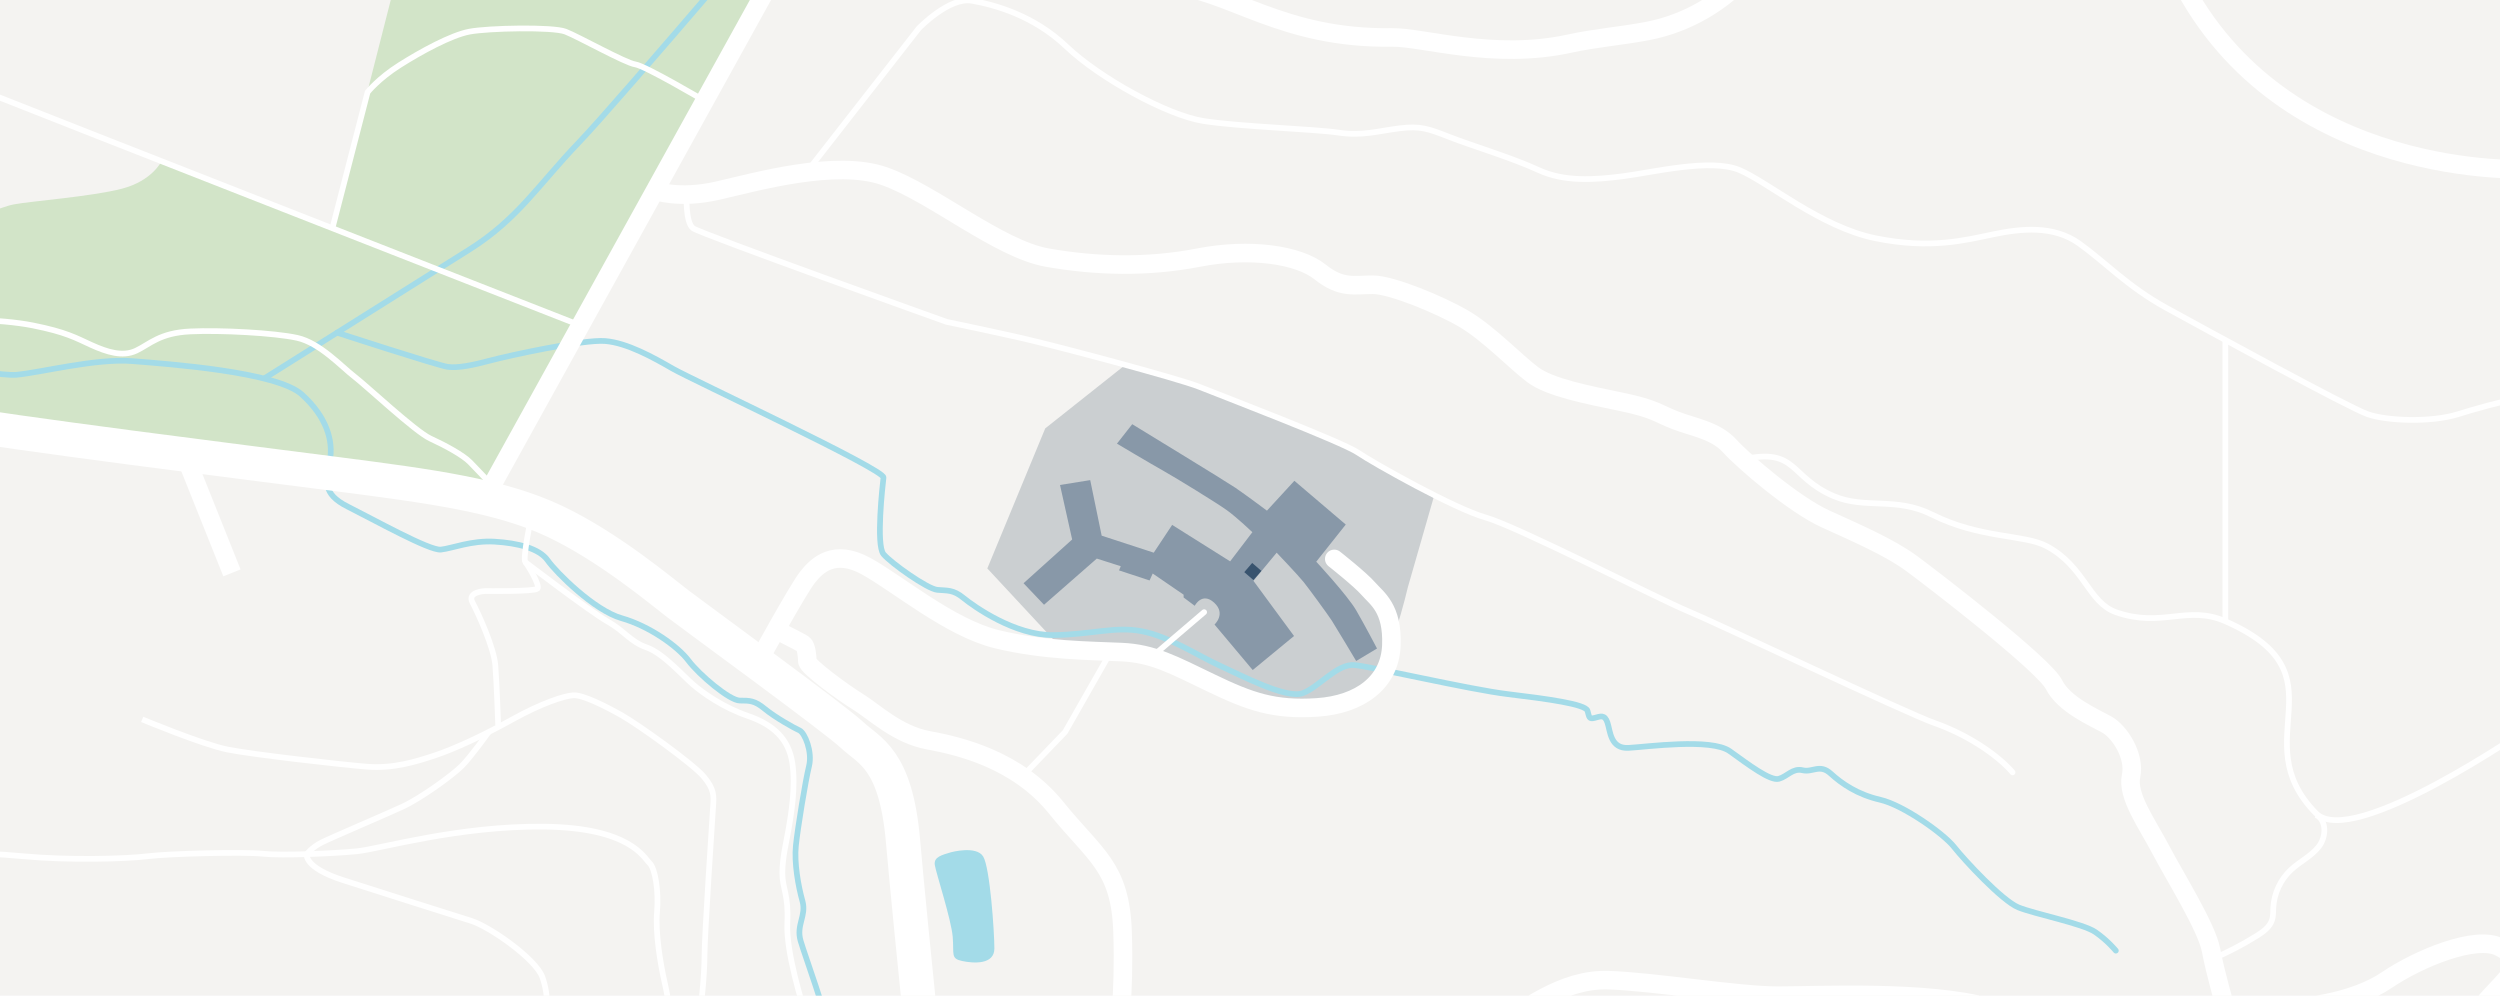 <?xml version="1.0" encoding="utf-8"?>
<!-- Generator: Adobe Illustrator 23.0.1, SVG Export Plug-In . SVG Version: 6.00 Build 0)  -->
<svg version="1.1" xmlns="http://www.w3.org/2000/svg" xmlns:xlink="http://www.w3.org/1999/xlink" x="0px" y="0px"
	 viewBox="160.982 -40.522 1750.718 697.271" enable-background="new 160.982 -40.522 1750.718 697.271" xml:space="preserve">
<g id="HG">
	<rect id="Hintergrund" x="160.982" y="-40.522" fill="#F4F3F1" width="1750.718" height="697.271"/>
	<path fill="none" stroke="#FFFFFF" stroke-width="13" stroke-miterlimit="10" d="M289.526,275.934
		c33.882,84.706,33.882,84.706,33.882,84.706"/>
	<path fill="none" stroke="#FFFFFF" stroke-width="4" stroke-linejoin="round" stroke-miterlimit="10" d="M1719.35,197.62
		c0,191.82,0,196.902,0,196.902"/>
	<path fill="none" stroke="#FFFFFF" stroke-width="4" stroke-linejoin="round" stroke-miterlimit="10" d="M1381.794,281.129
		c37.85-8.372,32.151,12.448,63.262,25.746c21.982,9.396,43.649,0.317,68.823,12.945c33.882,16.997,64.74,13.752,80.471,22.193
		c26.55,14.248,29.07,39.3,48.333,46.142c31.939,11.344,50.138-5.28,76.667,6.367c85.214,37.411,12.122,82.294,63.471,134.471
		c25.412,25.821,149.294-60.127,149.294-60.127"/>
	<path fill="none" stroke="#FFFFFF" stroke-width="4" stroke-linejoin="round" stroke-miterlimit="10" d="M1782.816,530.159
		c7.702,3.634,7.248,15.415,2.027,22.143s-13.342,10.501-19.568,16.312c-7.327,6.837-11.854,16.591-12.345,26.6
		c-0.137,2.796,0.019,5.656-0.802,8.332c-1.571,5.123-6.33,8.509-10.881,11.339c-10.11,6.287-20.709,11.786-31.671,16.431"/>
	<path fill="none" stroke="#FFFFFF" stroke-width="13" stroke-miterlimit="10" d="M980.318-50.977
		c42.297,3.702,78.065,37.851,155.545,36.677c21.498-0.326,70.958,15.998,124.187,4.333c18.024-3.95,36.427-5.36,54.552-8.816
		c27.811-5.302,53.661-20.365,71.985-41.947"/>
	<path fill="none" stroke="#FFFFFF" stroke-width="13" stroke-miterlimit="10" d="M1687.526-55.478
		c72,142.5,244.588,133.412,244.588,133.412"/>
</g>
<g id="Google-Karte" display="none">
</g>
<g id="Earth-Ansicht">
</g>
<g id="Campusflaeche">
	<path fill="#CBCFD1" d="M948.243,215.607l-55.302,43.873l-40.554,98.068l48.665,52.352c0,0,55.302,3.319,70.417,11.43
		c15.116,8.11,65.993,27.282,81.478,31.706s52.721,1.843,66.73-11.798c14.01-13.641,27.282-70.786,27.282-70.786l18.434-64.149
		c0,0-34.656-18.066-42.767-23.596c-8.11-5.53-31.705-16.222-46.084-22.489c-14.379-6.268-78.897-30.6-78.897-30.6L948.243,215.607z
		"/>
</g>
<g id="Landscape">
	<path fill="#D2E4C8" d="M19.547,229.796c1.342,0.447,138.832,28.633,138.832,28.633l346.583,48.446l66.213-121.818l172.691-317.888
		l-290.802,19.928L394.01,118.843l-119.9-46.528c0,0-6.386,13.744-27.731,19.305s-63.886,8.718-75.611,10.973
		c-11.725,2.255-24.051,10.523-45.998,12.026c-21.947,1.503-76.813,2.255-79.82,4.359c-3.006,2.104-12.326,14.731-12.326,14.731
		l-15.333-0.15l-17.587-11.215l-37.429,39.325c0,0-9.47,8.568-21.496,14.431s-21.646,12.476-23.45,16.835
		c-1.804,4.359,5.863,8.268,5.863,8.268L19.547,229.796z"/>
	<path fill="#A3DBE8" d="M826.989,556.295c-6.273,1.896-12.254,3.208-11.379,8.898c0.875,5.69,11.525,38.077,12.546,50.332
		c1.021,12.255-1.605,15.174,6.565,16.924c8.17,1.75,22.613,2.625,22.613-8.754s-3.063-56.752-7.878-64.483
		C844.641,551.48,826.989,556.295,826.989,556.295z"/>
	<path fill="none" stroke="#A3DBE8" stroke-width="4" stroke-miterlimit="10" d="M57.704,202.701c0,0,97.359,20.893,114.909,19.221
		c17.55-1.671,55.574-11.605,81.063-9.563c25.489,2.042,101.121,7.474,118.67,23.352c17.549,15.878,22.146,32.592,19.639,46.381
		c-2.507,13.789-5.85,22.981,12.536,32.174c18.385,9.193,57.245,30.922,65.185,30.086c7.939-0.836,21.311-6.528,37.607-5.563
		c16.296,0.966,31.339,4.728,37.188,13.084s32.592,35.1,51.814,40.531c19.221,5.432,39.277,19.64,46.799,29.668
		c7.521,10.028,28.831,27.996,35.935,27.996c7.104,0,10.446-0.001,17.55,5.85c7.104,5.851,20.475,13.371,24.235,15.043
		c3.761,1.672,9.194,15.043,6.687,25.071c-2.507,10.028-7.939,43.456-9.193,55.574c-1.254,12.118,1.672,28.414,4.597,38.86
		c2.925,10.446-4.597,16.714-1.254,27.996c3.343,11.282,17.968,50.766,20.058,65.078c2.089,14.313,5.014,50.249,7.939,64.873"/>
	<path fill="none" stroke="#A3DBE8" stroke-width="4" stroke-miterlimit="10" d="M345.884,224.567
		c0,0,110.033-69.081,143.878-90.392c33.846-21.311,48.052-45.128,76.466-74.795s166.305-192.211,166.305-192.211"/>
	<path fill="none" stroke="#A3DBE8" stroke-width="4" stroke-linecap="round" stroke-linejoin="round" stroke-miterlimit="10" d="
		M397.047,192.44c0,0,70.245,22.911,77.434,23.939c7.189,1.027,17.871-1.232,30.196-4.519c12.325-3.287,64.706-14.79,80.112-13.557
		c15.406,1.232,34.099,11.708,47.246,19.309c13.147,7.601,148.316,70.597,147.649,76.264s-5.328,47.334,0.002,53.667
		c5.331,6.333,30.664,24.333,37.664,25s11-0.333,18.333,5.667s36,26.334,63,26c27-0.334,43-6.334,62-2.667s39,17,54.333,24
		s46.999,23.666,58.333,19.333s24-20.667,36-19.667s80.334,17.085,107.667,20.376s54.334,6.957,55.667,11.624s1,6,5,5
		s7-2.666,9,3.334s1.999,18.332,14.666,17.666c12.667-0.666,58-6.999,71,2.334s28.333,20.999,34.333,19.333
		c6-1.666,9.667-7.667,16.667-6s12.001-4.666,19.667,2.334s18.666,14.666,34.666,18.333s44.334,23.667,51.667,33
		s33.667,37.668,45,42.334c11.333,4.666,45.334,11.333,54,17.333s14.333,13,14.333,13"/>
</g>
<g id="Campus">
	<path fill="#8898A8" d="M943.166,270.156l10.699-13.616c0,0,65.407,39.877,72.215,44.496c6.808,4.62,22.126,16.048,22.126,16.048
		l19.209-20.911l35.985,30.637l-20.667,26.018c0,0,21.883,23.584,27.962,34.04c6.079,10.456,14.589,26.747,14.589,26.747
		l-14.589,8.753c0,0-14.346-24.071-17.021-28.205c-2.675-4.134-15.806-22.126-19.695-26.989
		c-3.89-4.863-18.965-20.668-18.965-20.668l-16.291,19.695l28.448,38.66l-28.935,23.829l-26.747-31.853
		c0,0,8.267-7.537-0.243-15.318c-8.51-7.781-13.616,2.188-13.616,2.188l-7.781-5.836v-1.945l-21.64-14.832l-2.189,4.863
		l-21.397-7.052l1.216-2.918l-16.777-5.349l-36.959,32.339l-14.346-15.075l34.041-30.637l-8.51-38.175l21.154-3.404l8.024,38.904
		l36.473,11.914l12.887-19.452l40.606,25.531l15.562-20.425c0,0-10.699-10.212-17.751-15.318
		c-7.051-5.106-35.994-22.843-44.253-27.476C966.022,283.772,943.166,270.156,943.166,270.156z"/>
	
		<rect x="1033.888" y="355.889" transform="matrix(0.757 0.653 -0.653 0.757 487.613 -590.835)" fill="#38536E" width="8.504" height="8.504"/>
</g>
<g id="Streets_1_">
	<path fill="none" stroke="#FFFFFF" stroke-width="24" stroke-miterlimit="10" d="M-30.9,215.557c0,0,96.677,28.645,148.238,37.955
		c51.561,9.31,212.69,29.362,279.289,37.955c66.6,8.593,114.581,15.039,152.535,32.942c37.955,17.903,74.477,48.696,86.651,58.006
		c12.174,9.31,109.568,80.207,121.742,91.665c12.174,11.458,30.793,16.47,35.806,74.476c5.013,58.007,25.065,250.645,25.065,250.645
		"/>
	
		<line fill="none" stroke="#FFFFFF" stroke-width="13" stroke-miterlimit="10" x1="500.628" y1="308.114" x2="787.35" y2="-210.125"/>
	<path fill="none" stroke="#FFFFFF" stroke-width="13" stroke-miterlimit="10" d="M619.627,93.028c0,0,16.723,6.153,43.723,0
		s83-22.153,117-10.153s80,51,114,57s70,7,106,0s70-2,85,10s24,9,37,9s47,14,64,24s36,30,48,39s38,14,62,19s25,8,38,13s28,7,38,18
		s45,41,67,51s45,20,60,31s93,71,100,85s28,23,37,28s20,22,17,36s11,33,21,52s32,54,35,70s10,40,10,40"/>
	<path fill="none" stroke="#FFFFFF" stroke-width="13" stroke-miterlimit="10" d="M1835.35,841.875c6-18.999,5-25,13-68
		s36-95,57-117.125s23-24.875,6.35-33.875s-57.35,8-79.35,22.966c-22,14.966-61,22.034-92,19.034s-49,14-75,18.668
		c-26,4.668-69-6.668-112-18.668s-119-8.125-147.451-8.125s-86.549-9.875-118.549-10.875s-58,20-86,37.668
		c-28,17.668-88,79.332-88,79.332s-45,55-51,67"/>
	<path fill="none" stroke="#FFFFFF" stroke-width="13" stroke-linecap="round" stroke-miterlimit="10" d="M691.535,423.624
		c0,0,27.815-50.749,34.815-59.749s19-20,41-8s58.75,43.25,91.75,51.25s65.25,8,87.25,9s36,8.75,63,21.75s44,19,74,17
		s51-17.5,52-43.5s-10.207-32.811-16-39.5s-24-21-24-21"/>
	<path fill="none" stroke="#FFFFFF" stroke-width="13" stroke-linecap="round" stroke-miterlimit="10" d="M706.35,401.581
		c0,0,15.25,7.544,17.25,9.044s2.75,8.5,2.75,12s24.75,21.75,35.75,28.5s27.25,22.75,49,26.75s62.25,13.5,89.5,47.25
		s45,41.25,46.5,87s-3,73.25-3,73.25s-0.75,8-10.25,10s-14.25,21.75-14.75,32.5s1.25,48.75-20.5,52.25s-80.173,9-80.173,9"/>
	<path fill="none" stroke="#FFFFFF" stroke-width="4" stroke-miterlimit="10" d="M128.184,18.042c0,0,21.714,5.217,32.798,9.839
		c11.083,4.622,406.446,159.495,406.446,159.495"/>
	<path fill="none" stroke="#FFFFFF" stroke-width="4" stroke-miterlimit="10" d="M-34.377,157.166c0,0,25.431,5.485,33.908,9.475
		c8.477,3.989,23.935,10.471,42.386,13.463s43.383,3.491,61.833,2.992c18.45-0.499,56.814-0.417,80.267,4.279
		c23.453,4.696,29.936,8.685,40.906,13.672c10.97,4.987,21.94,8.477,31.415,3.989c9.475-4.488,16.456-12.466,37.898-13.463
		c21.442-0.997,58.841,0.997,74.798,4.488c15.957,3.491,31.415,20.445,39.892,26.927c8.477,6.482,42.884,38.737,53.356,43.553
		c10.472,4.816,22.939,11.564,27.925,16.667c4.986,5.104,12.965,13.581,12.965,13.581"/>
	<path fill="none" stroke="#FFFFFF" stroke-width="4" stroke-miterlimit="10" d="M393.763,119.321L418.4,24.026
		c0,0,7.48-9.474,22.439-18.949c14.96-9.475,35.903-20.943,48.868-23.436c12.965-2.494,58.342-3.49,67.318,0
		c8.976,3.49,41.887,21.941,48.868,22.938c6.982,0.997,48.545,25.528,48.545,25.528"/>
	<path fill="none" stroke="#FFFFFF" stroke-width="4" stroke-miterlimit="10" d="M-39.862,452.867c0,0,55.351,33.411,72.305,40.392
		s26.429,14.12,26.429,14.12s3.989,26.271,7.479,32.255s1.995,13.962,17.952,14.959c15.957,0.997,60.835,1.497,92.749,4.488
		c31.914,2.991,72.159,1.905,87.537,0c15.378-1.905,67.698-3.143,80.601-1.729c12.903,1.414,50.199-0.177,65.93-1.767
		c15.732-1.591,71.229-17.96,131.229-17.21s69.5,21.75,73.5,25.5s6.5,19.75,5.25,34.25s2.25,35.75,5.25,49s5.25,28.25,5.25,43.25
		s0,21,0,21"/>
	<path fill="none" stroke="#FFFFFF" stroke-width="4" stroke-miterlimit="10" d="M532.85,321.875c0,0-6,29.023-4,31.262
		c2,2.238,10.5,16.391,8.5,18.565c-2,2.174-36.722,1.674-36.722,1.674s-12.778,0.5-8.778,8s15,31.5,16,44s2,42,2,42"/>
	<path fill="none" stroke="#FFFFFF" stroke-width="4" stroke-miterlimit="10" d="M260.563,463.25c0,0,42.287,17.625,59.787,21.125
		s79,10.5,97.5,12s34.5-3.5,48-8s33.5-13.75,54-25.125s36-16.375,42.5-16.875s22.5,7.5,34,14s50,34,57.5,43s7,13.5,6.5,21
		s-6,90.5-6,104s-2.5,45.836-7,55.168c-4.5,9.332-18.946,30.332-27.723,53.332c-8.777,23,10.223,39,11.973,44"/>
	<path fill="none" stroke="#FFFFFF" stroke-width="4" stroke-miterlimit="10" d="M503.171,472.095c0,0-12.321,17.279-18.821,23.779
		s-28.5,22.5-41.5,28.5s-49.5,21.5-56.5,25s-10.522,8.259-10.522,8.259s-2.478,9.241,25.522,18.241s76.949,24.5,89.725,28.5
		s45.275,26.625,49.775,39.5s5.104,29-3.198,56.5c-8.302,27.5-14.802,50-26.302,68.5"/>
	<path fill="none" stroke="#FFFFFF" stroke-width="4" stroke-miterlimit="10" d="M528.85,353.136c0,0,45.5,34.738,57.5,41.488
		s16,14.25,27.5,18.25s25.5,20,32.5,26s21,16,38.5,22s28.5,16,31,33s-1,36.5-2.5,45.5s-4.5,20.5-4.5,31.5s4.5,15,3.5,35
		s10,55.5,14,68s12.5,43,16,51s8,42.5,8.5,52.5"/>
	<polyline fill="none" stroke="#FFFFFF" stroke-width="4" stroke-linejoin="round" stroke-miterlimit="10" points="876.932,503.194 
		906.85,472.095 938.907,415.826 	"/>
	<path fill="none" stroke="#FFFFFF" stroke-width="4" stroke-linecap="round" stroke-linejoin="round" stroke-miterlimit="10" d="
		M641.823,95.741c0,0-0.974,19.525,4.526,23.58c5.5,4.054,177.5,65.554,177.5,65.554s26.5,5.5,51,11s111,28.5,126,34.5
		s100,38.5,111,46s68,39.5,89.5,45.5s122,57.5,141.5,65.5s153,71.5,173,78.5s35.5,17.5,43.5,24s11,10.5,11,10.5"/>
	<path fill="none" stroke="#FFFFFF" stroke-width="4" stroke-linejoin="round" stroke-miterlimit="10" d="M727.015,78.528
		l77.333-99.147c0,0,21.333-22.256,37.333-19.381s43.142,10.209,66.238,32.209c23.096,22,70.429,48,95.762,52
		c25.334,4,78,5.64,94.667,8.153c16.667,2.513,28-1.201,42.667-3.011c14.667-1.81,19.999,0.19,35.333,6.19s44,14.64,62,22.987
		s38.668,7.013,59.334,4.347c20.666-2.666,61.333-12.693,81.333-4.347s56.666,39.904,95.333,47.792s63.334,1.221,82.667-2.779
		c19.333-4,42-6.425,60,6.454s34.001,30.213,60.667,44.879c26.666,14.667,128,70,141.333,74.667c13.333,4.667,43.999,6,63.333,0
		s77.333-23.668,120-12.834c42.667,10.833,59.334,8.322,79.334,4.911"/>
	
		<line fill="none" stroke="#FFFFFF" stroke-width="4" stroke-linecap="round" stroke-linejoin="round" stroke-miterlimit="10" x1="967.812" y1="419.262" x2="1004.224" y2="388.155"/>
</g>
<g id="Tags">
</g>
</svg>
